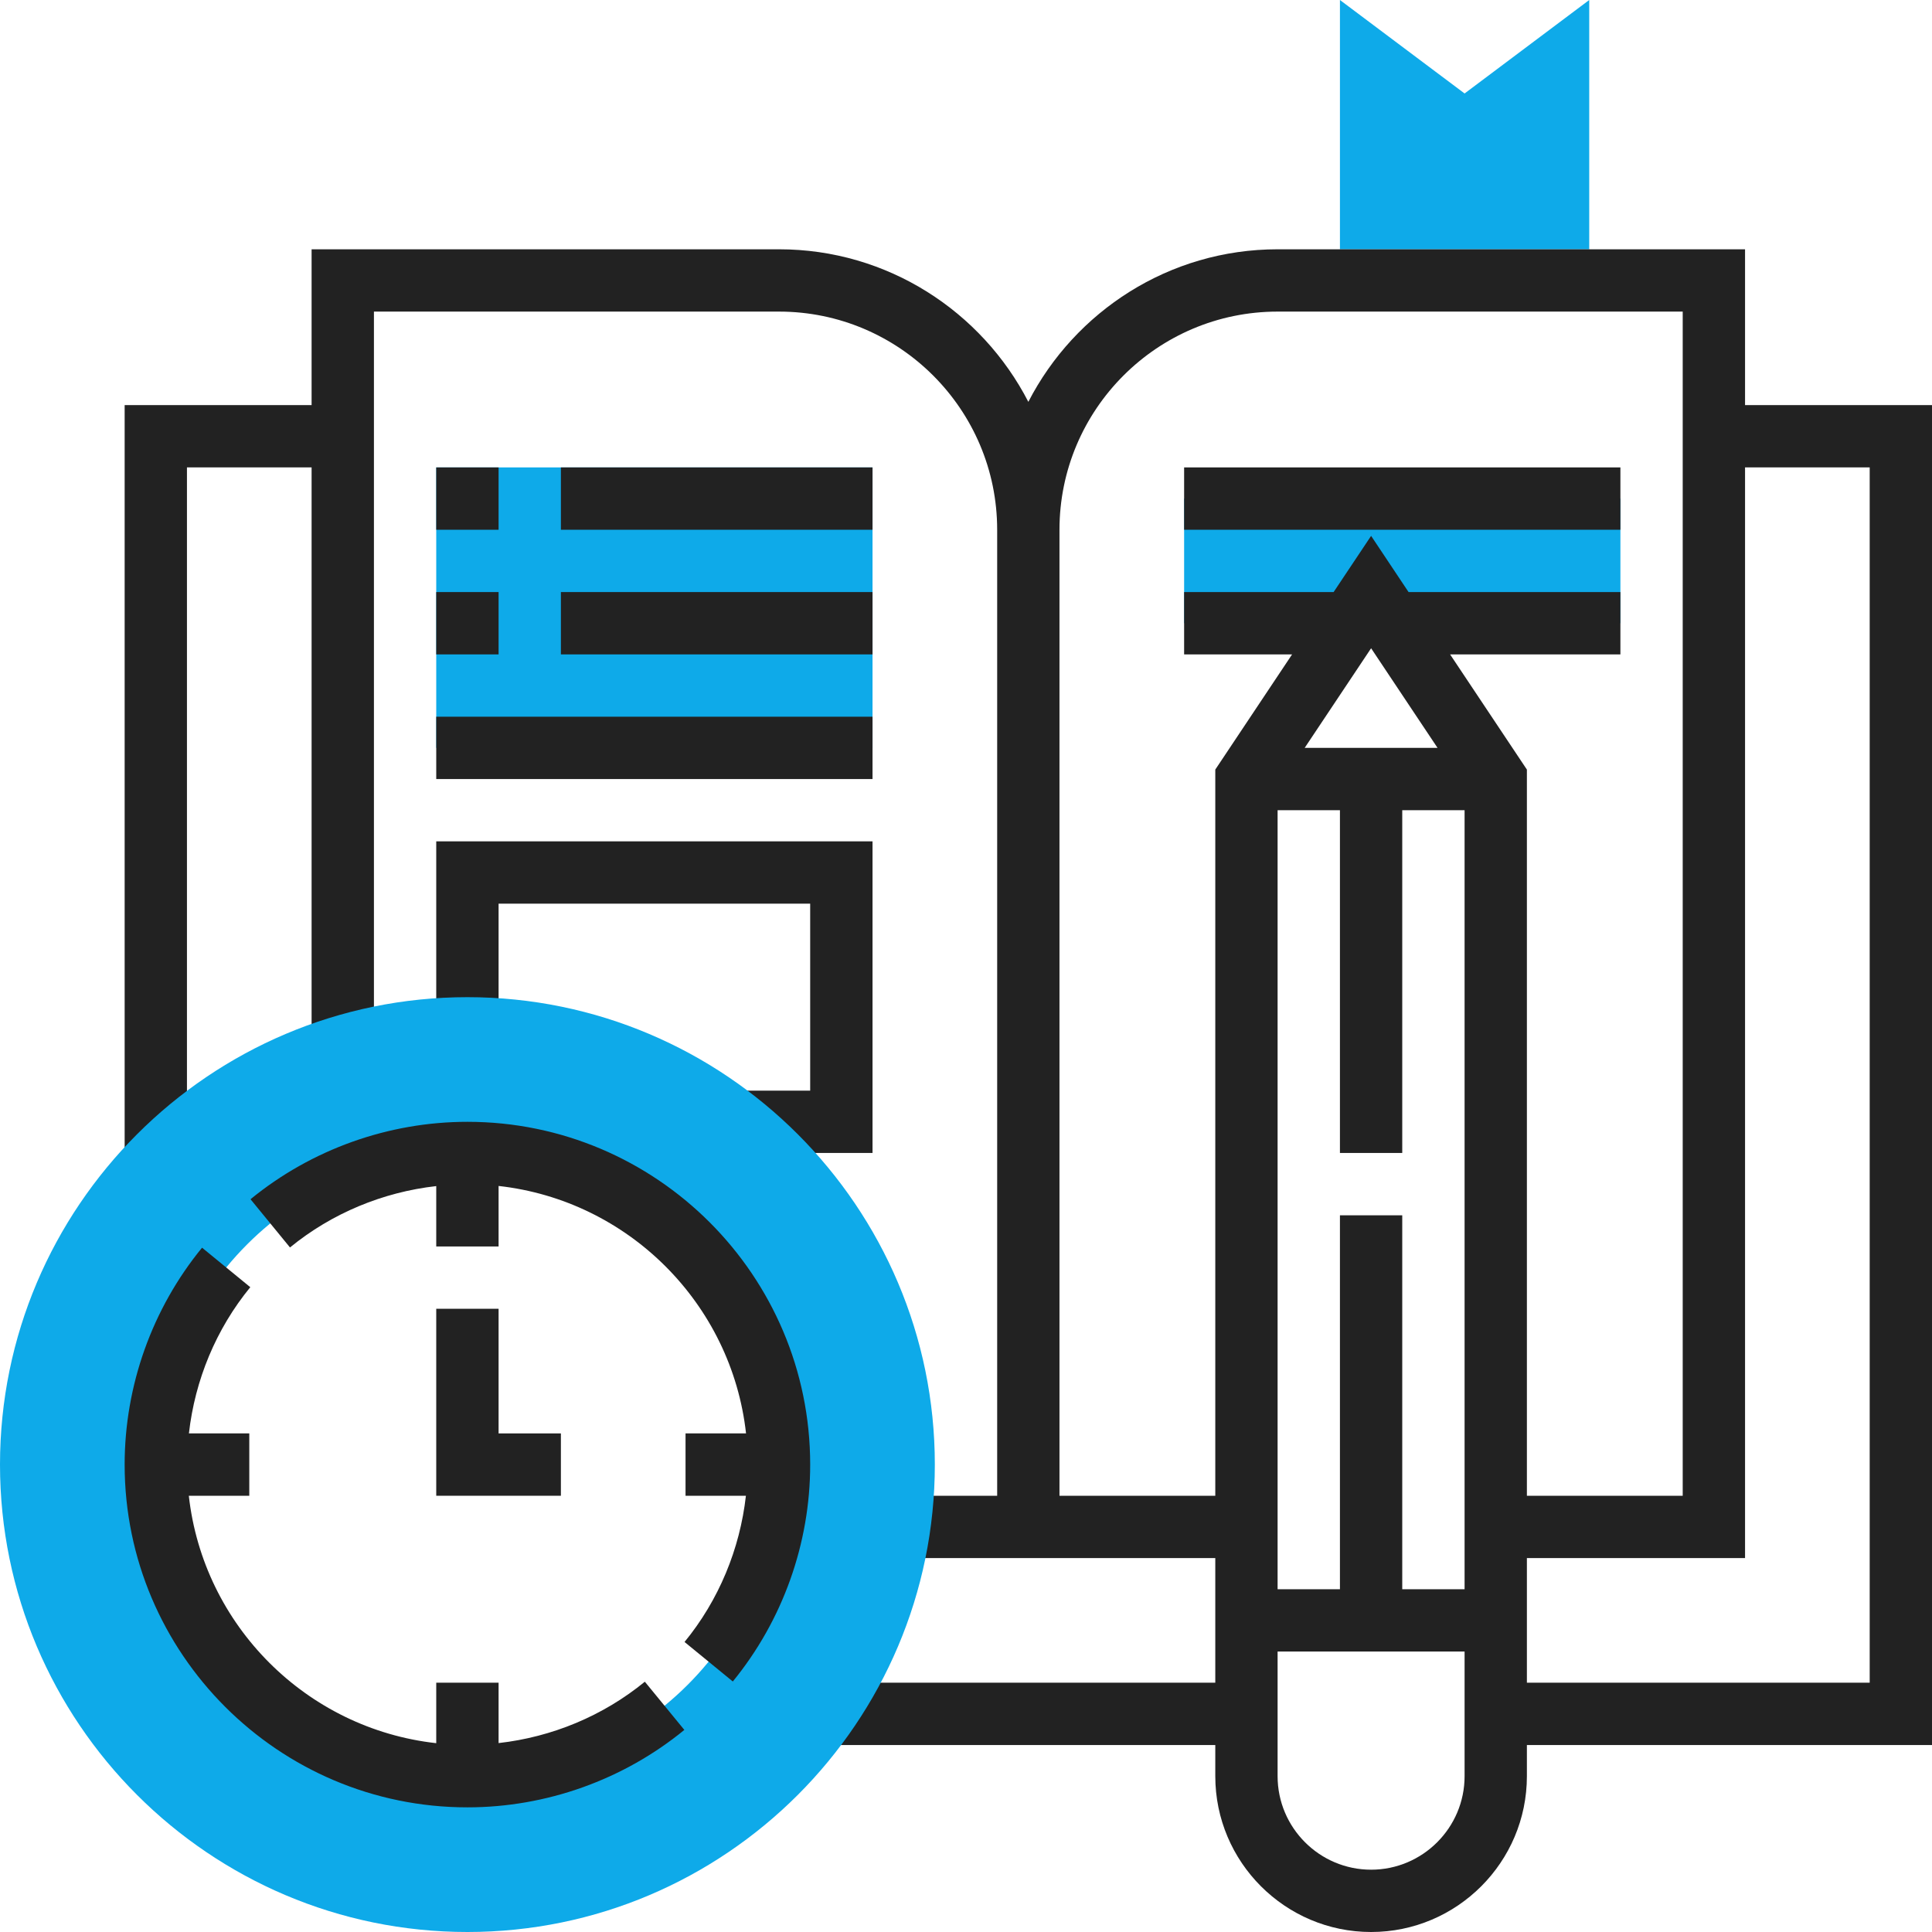 <?xml version="1.0" encoding="UTF-8"?> <svg xmlns="http://www.w3.org/2000/svg" width="60" height="60" viewBox="0 0 60 60" fill="none"> <rect width="60" height="60" fill="white"></rect> <g clip-path="url(#clip0_2_163)"> <path d="M36.774 15.484H50.323V19.355H36.774V15.484Z" fill="#0EAAE9"></path> <path d="M13.548 14.516H27.097V23.226H13.548V14.516Z" fill="#0EAAE9"></path> <path d="M45.484 2.903L41.613 0V7.742H49.355V0L45.484 2.903Z" fill="#0EAAE9"></path> <path d="M27.097 35.806H22.898V33.871H25.161V28.064H15.484V31.936H13.548V26.129H27.097V35.806Z" fill="#222222"></path> <path d="M13.548 14.516H15.484V16.452H13.548V14.516Z" fill="#222222"></path> <path d="M17.419 14.516H27.097V16.452H17.419V14.516Z" fill="#222222"></path> <path d="M13.548 18.387H15.484V20.323H13.548V18.387Z" fill="#222222"></path> <path d="M17.419 18.387H27.097V20.323H17.419V18.387Z" fill="#222222"></path> <path d="M13.548 22.258H27.097V24.194H13.548V22.258Z" fill="#222222"></path> <path d="M54.194 12.581V7.742H39.677C36.307 7.742 33.382 9.671 31.936 12.48C30.489 9.671 27.564 7.742 24.194 7.742H9.677V12.581H3.871V35.806H5.806V14.516H9.677V31.936H11.613V9.677H24.194C27.929 9.677 30.968 12.717 30.968 16.452V46.452H27.761V48.387H37.742V52.258H25.637V54.194H37.742V55.161C37.742 57.829 39.913 60 42.581 60C45.249 60 47.419 57.829 47.419 55.161V54.194H60V12.581H54.194ZM45.484 55.161C45.484 56.762 44.181 58.065 42.581 58.065C40.98 58.065 39.677 56.762 39.677 55.161V51.29H45.484V55.161ZM45.484 49.355H43.548V37.742H41.613V49.355H39.677V25.161H41.613V35.806H43.548V25.161H45.484V49.355ZM40.518 23.226L42.581 20.132L44.644 23.226H40.518ZM45.034 20.323H50.323V18.387H43.744L42.581 16.642L41.417 18.387H36.774V20.323H40.127L37.742 23.9V46.452H32.903V16.452C32.903 12.717 35.942 9.677 39.677 9.677H52.258V46.452H47.419V23.9L45.034 20.323ZM58.065 52.258H47.419V48.387H54.194V14.516H58.065V52.258Z" fill="#222222"></path> <path d="M36.774 14.516H50.323V16.452H36.774V14.516Z" fill="#222222"></path> <path d="M14.516 60C6.512 60 0 53.488 0 45.484C0 37.48 6.512 30.968 14.516 30.968C22.52 30.968 29.032 37.48 29.032 45.484C29.032 53.488 22.52 60 14.516 60ZM14.516 35.806C9.18 35.806 4.839 40.148 4.839 45.484C4.839 50.82 9.18 55.161 14.516 55.161C19.852 55.161 24.194 50.82 24.194 45.484C24.194 40.148 19.852 35.806 14.516 35.806Z" fill="#0EAAE9"></path> <path d="M13.548 40.645V46.452H17.419V44.516H15.484V40.645H13.548Z" fill="#222222"></path> <path d="M14.516 34.839C12.067 34.839 9.675 35.693 7.78 37.243L9.006 38.741C10.305 37.678 11.891 37.022 13.548 36.835V38.71H15.484V36.831C19.514 37.279 22.721 40.485 23.169 44.516H21.29V46.452H23.165C22.978 48.11 22.322 49.696 21.259 50.993L22.758 52.22C24.308 50.325 25.161 47.933 25.161 45.484C25.161 39.614 20.386 34.839 14.516 34.839Z" fill="#222222"></path> <path d="M15.484 54.133V52.258H13.548V54.136C9.519 53.688 6.312 50.482 5.864 46.452H7.742V44.516H5.867C6.054 42.858 6.71 41.272 7.773 39.975L6.275 38.748C4.724 40.642 3.871 43.035 3.871 45.484C3.871 51.353 8.647 56.129 14.516 56.129C16.965 56.129 19.358 55.275 21.253 53.724L20.026 52.227C18.728 53.29 17.142 53.946 15.484 54.133Z" fill="#222222"></path> </g> <defs> <clipPath id="clip0_2_163"> <rect width="60" height="60" fill="white"></rect> </clipPath> </defs> </svg> 